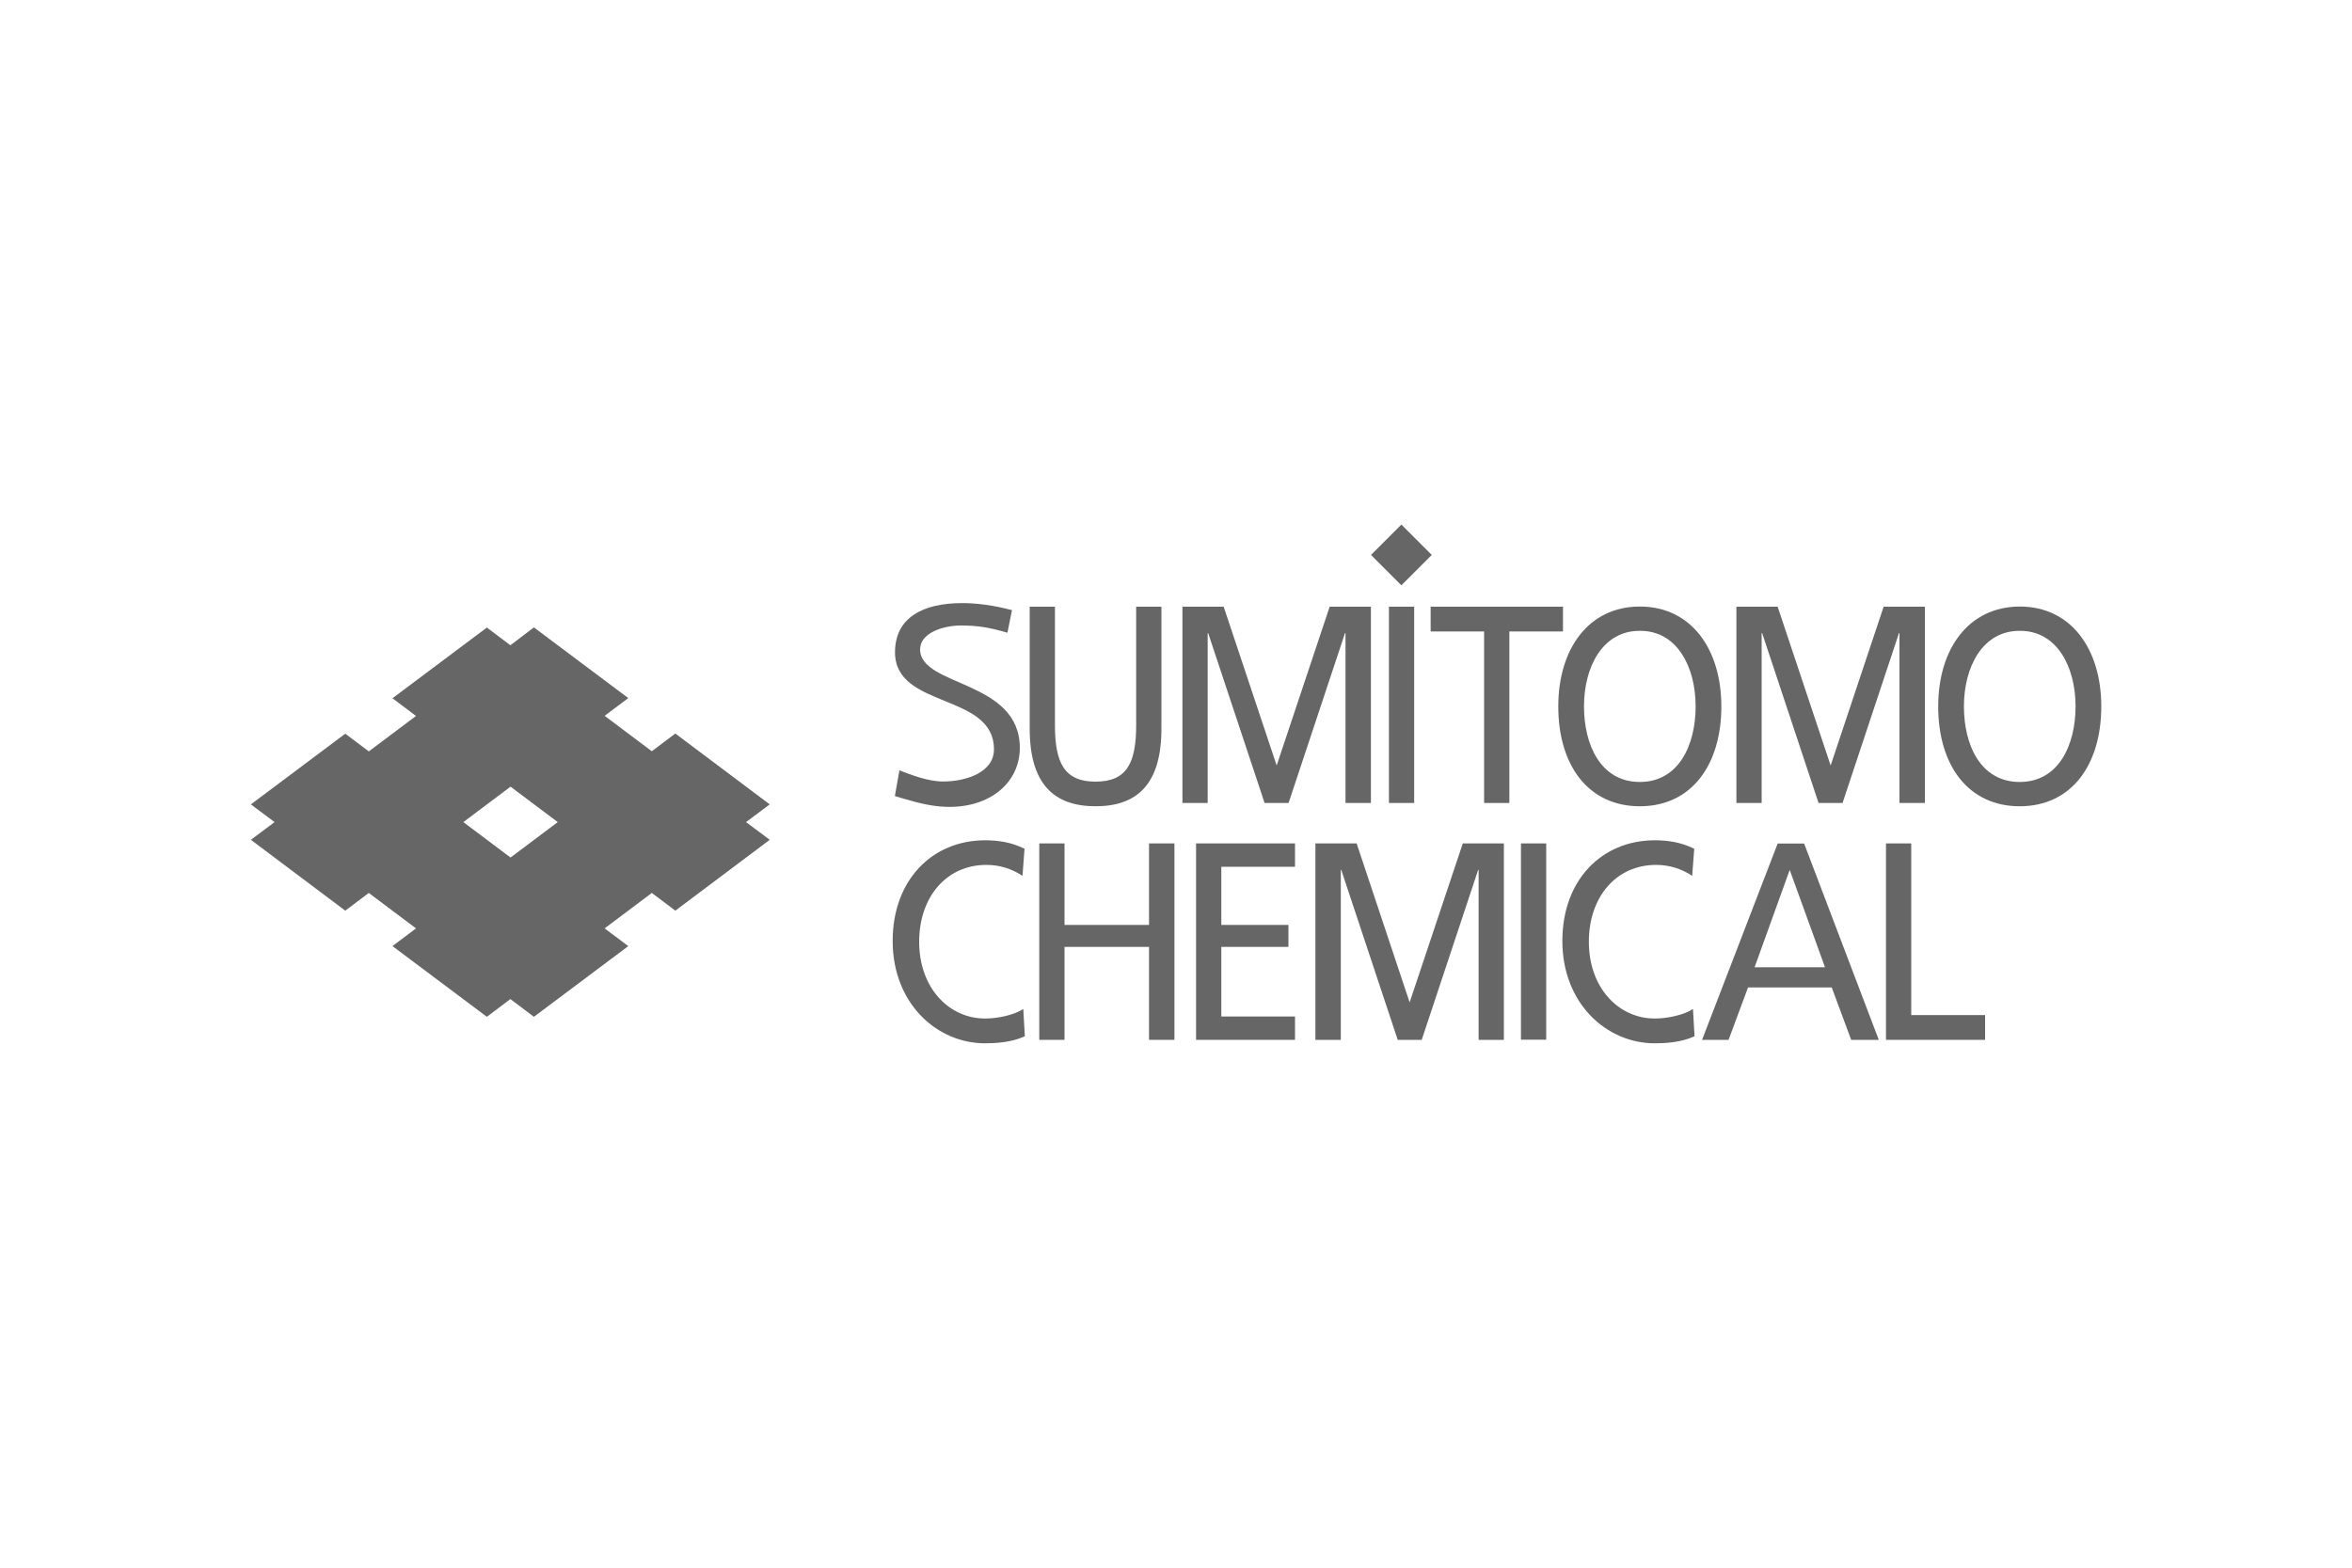 <?xml version="1.0" encoding="UTF-8"?> <svg xmlns="http://www.w3.org/2000/svg" xmlns:xlink="http://www.w3.org/1999/xlink" version="1.1" id="Camada_1" x="0px" y="0px" viewBox="0 0 150 100" style="enable-background:new 0 0 150 100;" xml:space="preserve"> <style type="text/css"> .st0{fill:#666666;} .st1{fill-rule:evenodd;clip-rule:evenodd;fill:#666666;} .st2{clip-path:url(#SVGID_2_);fill:#666666;} .st3{clip-path:url(#SVGID_7_);fill:#666666;} .st4{fill:#666600;} .st5{fill:#FFFFFF;} </style> <g> </g> <g> <g> <g> <path class="st0" d="M64.25,40.36C63.02,40,62.3,39.9,61.27,39.9c-1.11,0-2.59,0.47-2.59,1.52c0,2.4,6.36,1.94,6.36,6.29 c0,2.29-2.07,4.01-5.13,3.73c-0.97-0.09-1.93-0.39-2.84-0.66l0.29-1.64c0.67,0.25,1.78,0.71,2.79,0.71 c1.44,0,3.24-0.57,3.24-2.05c0-3.62-6.31-2.57-6.31-6.19c0-2.22,1.79-3.14,4.29-3.14c0.91,0,2.01,0.14,3.17,0.45L64.25,40.36z"></path> <path class="st0" d="M74.07,46.48c0,3.52-1.53,4.95-4.2,4.95c-2.67,0-4.2-1.44-4.2-4.95V38.7h1.61v7.55 c0,2.4,0.59,3.61,2.59,3.61c2,0,2.59-1.2,2.59-3.61V38.7h1.61V46.48z"></path> <polygon class="st0" points="75.41,38.7 78.04,38.7 81.42,48.83 84.8,38.7 87.43,38.7 87.43,51.22 85.81,51.22 85.81,40.38 85.78,40.38 82.18,51.22 80.65,51.22 77.05,40.38 77.02,40.38 77.02,51.22 75.41,51.22 "></polygon> <polygon class="st0" points="110.74,38.7 113.37,38.7 116.75,48.83 120.13,38.7 122.76,38.7 122.76,51.22 121.14,51.22 121.14,40.38 121.11,40.38 117.51,51.22 115.98,51.22 112.38,40.38 112.35,40.38 112.35,51.22 110.74,51.22 "></polygon> <polygon class="st0" points="94.65,40.28 91.24,40.28 91.24,38.7 99.68,38.7 99.68,40.28 96.26,40.28 96.26,51.22 94.65,51.22 "></polygon> <path class="st0" d="M101.02,45.06c0-2.5,1.18-4.83,3.56-4.82c2.38-0.02,3.56,2.31,3.56,4.82c0,2.45-1.07,4.82-3.56,4.82 C102.09,49.88,101.02,47.52,101.02,45.06 M99.38,45.06c0,3.74,1.9,6.37,5.2,6.37c3.29,0,5.2-2.63,5.2-6.37 c0-3.65-1.92-6.37-5.2-6.37S99.38,41.41,99.38,45.06"></path> <path class="st0" d="M125.25,45.06c0-2.5,1.18-4.83,3.56-4.82c2.38-0.02,3.56,2.31,3.56,4.82c0,2.45-1.07,4.82-3.56,4.82 C126.31,49.88,125.25,47.52,125.25,45.06 M123.61,45.06c0,3.74,1.9,6.37,5.2,6.37c3.29,0,5.2-2.63,5.2-6.37 c0-3.65-1.92-6.37-5.2-6.37C125.53,38.7,123.61,41.41,123.61,45.06"></path> <rect x="88.58" y="38.7" class="st0" width="1.61" height="12.52"></rect> <rect x="88.02" y="34.03" transform="matrix(0.707 -0.707 0.707 0.707 1.148 73.569)" class="st0" width="2.74" height="2.74"></rect> </g> </g> <path class="st0" d="M29.55,52.44l3.01-2.26l3.01,2.26l-3.01,2.26L29.55,52.44z M32.55,41.16l-1.5-1.13l-6.02,4.51l1.5,1.13 l-3.01,2.26l-1.5-1.13L16,51.31l1.51,1.13L16,53.57l6.02,4.52l1.5-1.13l3.01,2.26l-1.5,1.13l6.02,4.51l1.5-1.13l1.5,1.13l6.02-4.51 l-1.51-1.13l3.01-2.26l1.5,1.13l6.02-4.52l-1.51-1.13l1.51-1.13l-6.02-4.52l-1.5,1.13l-3.01-2.26l1.51-1.13l-6.02-4.51L32.55,41.16 z"></path> <g> <polygon class="st0" points="83.89,53.8 86.52,53.8 89.9,63.94 93.29,53.8 95.91,53.8 95.91,66.33 94.3,66.33 94.3,55.49 94.27,55.49 90.67,66.33 89.14,66.33 85.54,55.49 85.51,55.49 85.51,66.33 83.89,66.33 "></polygon> <rect x="97" y="53.8" class="st0" width="1.61" height="12.52"></rect> <path class="st0" d="M65.21,55.87c-0.7-0.47-1.49-0.7-2.3-0.7c-2.58,0-4.29,2.08-4.29,4.9c0,2.94,1.89,4.9,4.21,4.9 c0.8,0,1.87-0.23,2.43-0.61l0.1,1.74c-0.85,0.4-1.89,0.45-2.54,0.45c-3.08,0-5.89-2.55-5.89-6.53c0-3.86,2.5-6.42,5.9-6.42 c0.87,0,1.71,0.14,2.51,0.54L65.21,55.87z"></path> <path class="st0" d="M107.92,55.87c-0.7-0.47-1.49-0.7-2.3-0.7c-2.58,0-4.29,2.08-4.29,4.9c0,2.94,1.89,4.9,4.21,4.9 c0.8,0,1.87-0.23,2.43-0.61l0.1,1.74c-0.85,0.4-1.89,0.45-2.54,0.45c-3.08,0-5.89-2.55-5.89-6.53c0-3.86,2.49-6.42,5.9-6.42 c0.87,0,1.71,0.14,2.51,0.54L107.92,55.87z"></path> <path class="st0" d="M116.39,61.7h-4.49l2.24-6.21L116.39,61.7z M108.55,66.33h1.69l1.24-3.34h5.34l1.24,3.34h1.76l-4.76-12.52 h-1.69L108.55,66.33z"></path> <polygon class="st0" points="120.28,53.8 121.89,53.8 121.89,64.75 126.6,64.75 126.6,66.33 120.28,66.33 "></polygon> <polygon class="st0" points="66.28,53.8 67.89,53.8 67.89,59 73.28,59 73.28,53.8 74.9,53.8 74.9,66.33 73.28,66.33 73.28,60.4 67.89,60.4 67.89,66.33 66.28,66.33 "></polygon> <polygon class="st0" points="76.28,53.8 82.59,53.8 82.59,55.29 77.89,55.29 77.89,59 82.17,59 82.17,60.4 77.89,60.4 77.89,64.84 82.59,64.84 82.59,66.33 76.28,66.33 "></polygon> </g> </g> </svg> 